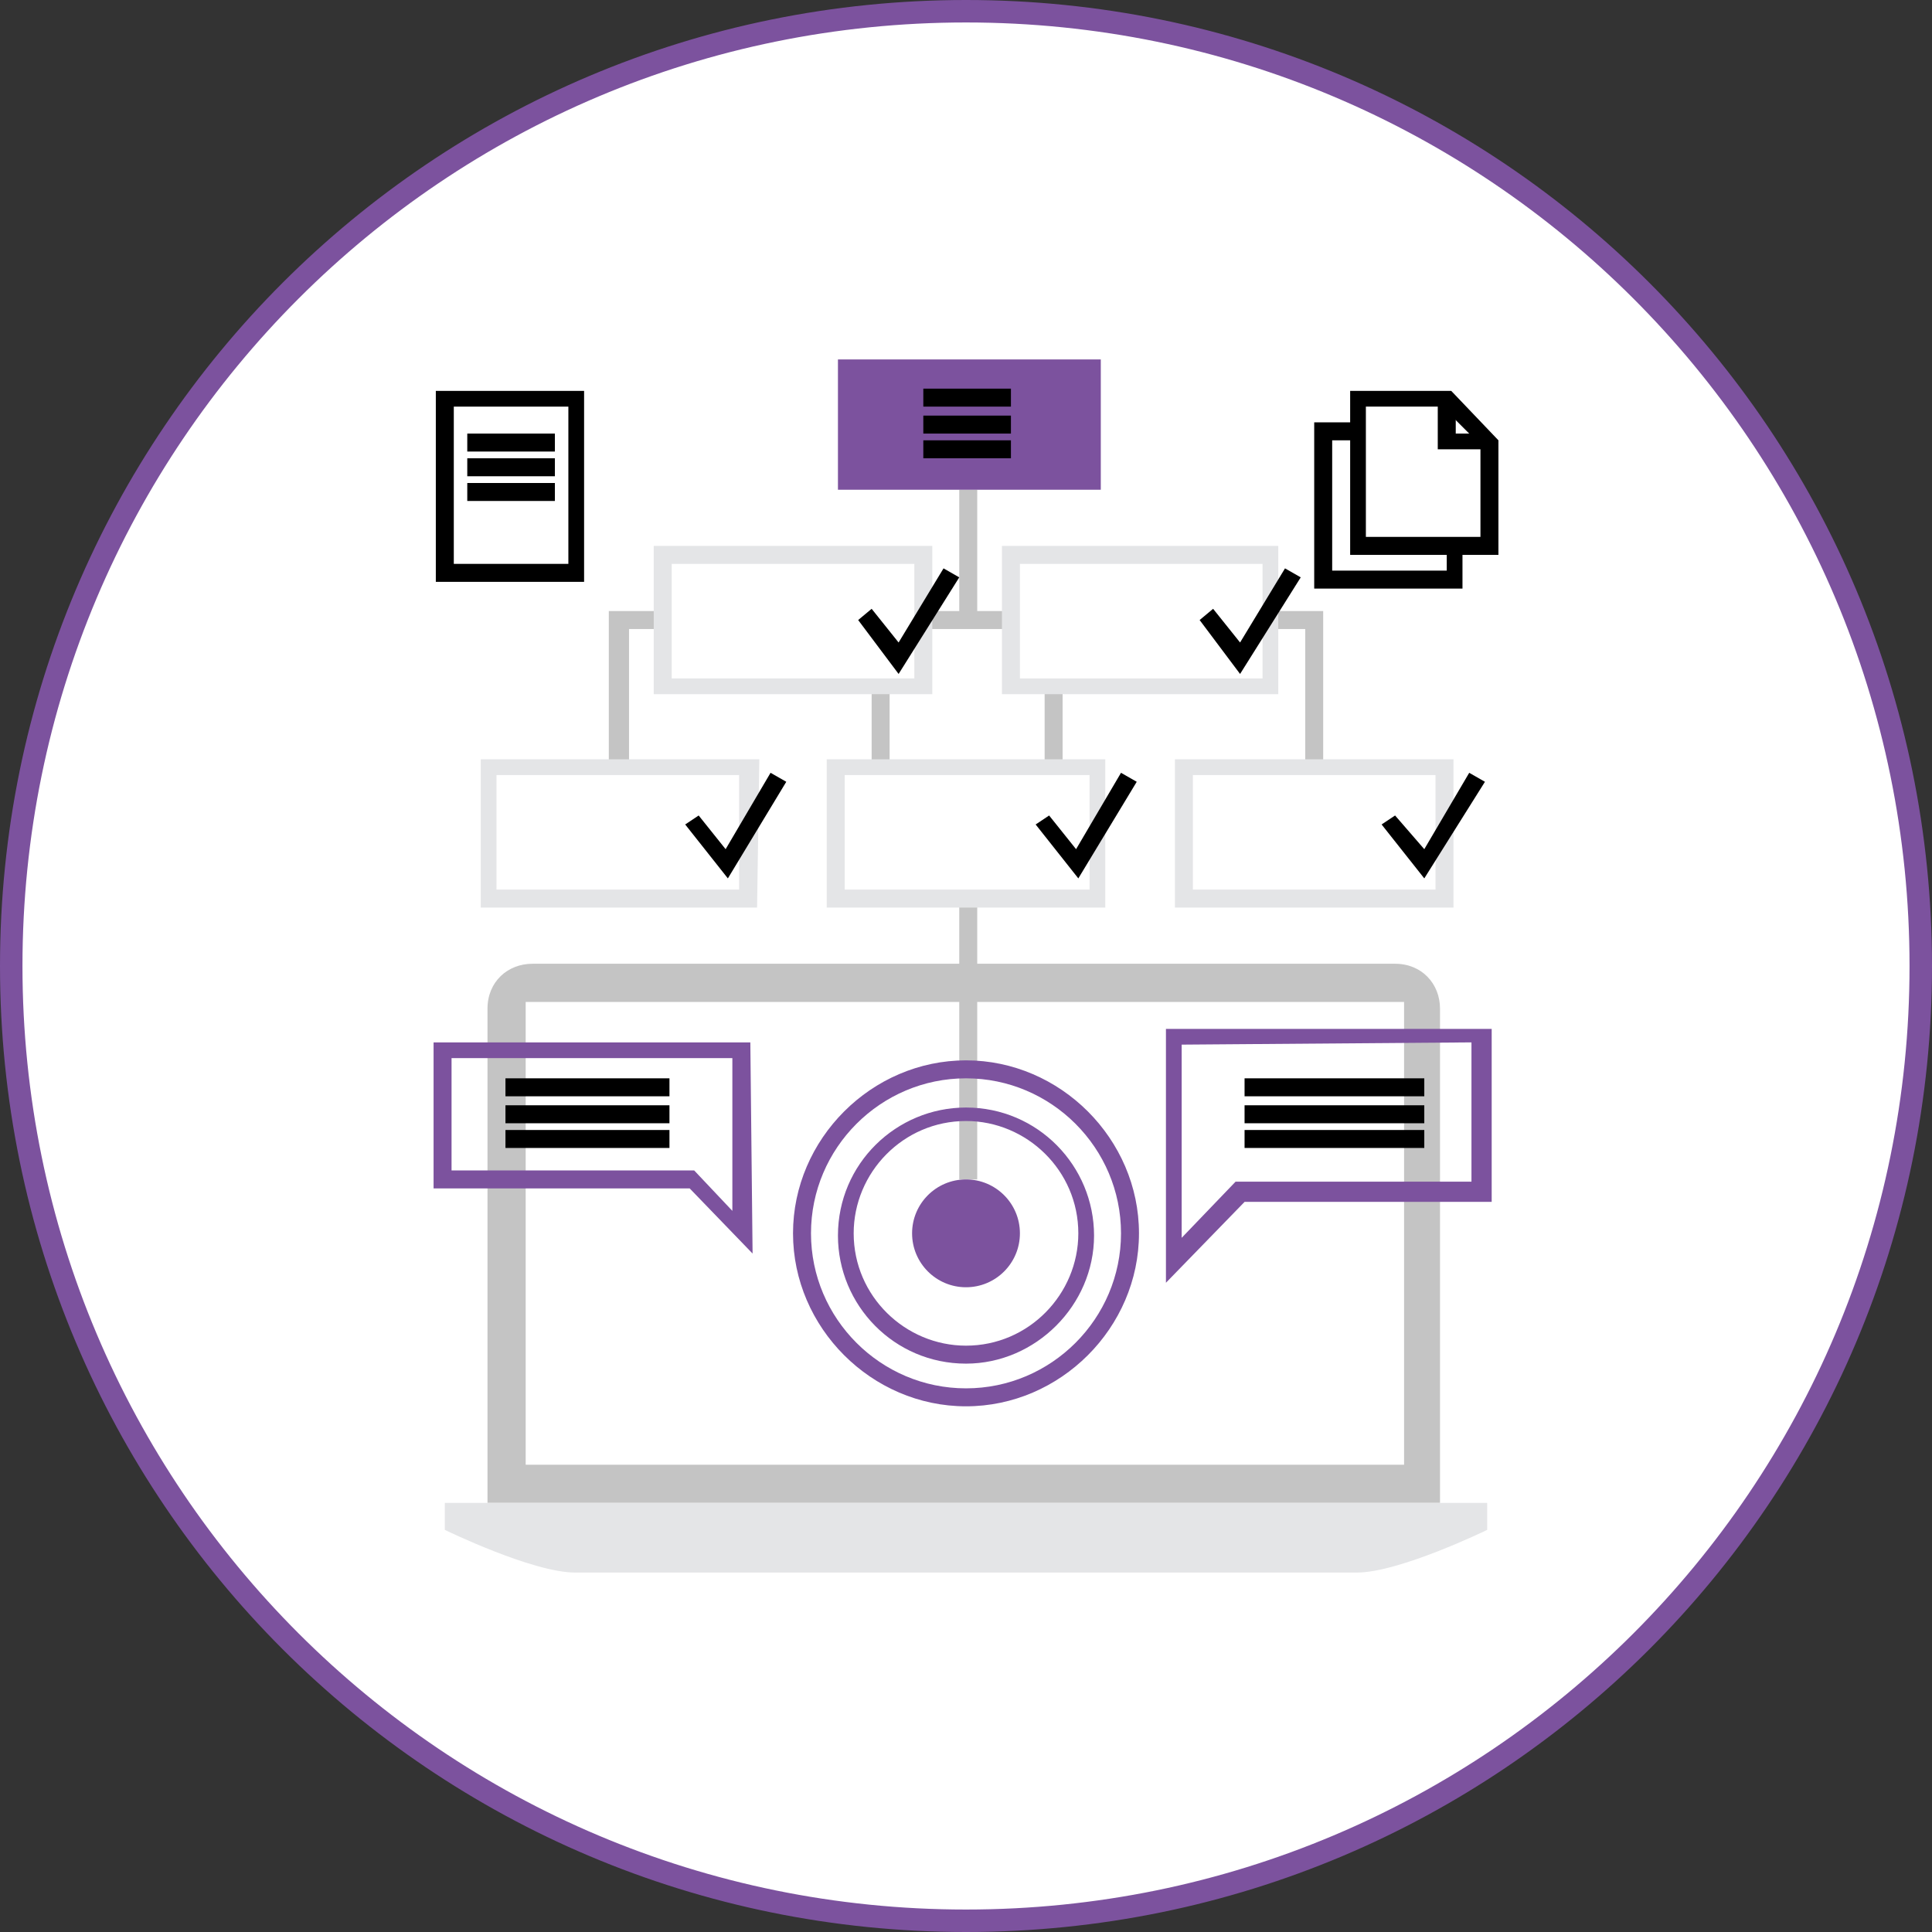 <?xml version="1.0" encoding="utf-8"?>
<!-- Generator: Adobe Illustrator 23.0.1, SVG Export Plug-In . SVG Version: 6.00 Build 0)  -->
<svg version="1.1" id="art" xmlns="http://www.w3.org/2000/svg" xmlns:xlink="http://www.w3.org/1999/xlink" x="0px" y="0px"
	 viewBox="0 0 86 86" style="enable-background:new 0 0 86 86;" xml:space="preserve">
<rect x="0" y="0" width="86" height="86" fill="#333333" stroke="none"/>
<style type="text/css">
	.st0{fill-rule:evenodd;clip-rule:evenodd;fill:#FFFFFF;stroke:#7C529E;stroke-miterlimit:10;}
	.st1{fill:#C4C4C4;}
	.st2{fill:#E4E5E7;}
	.st3{fill:#FFFFFF;}
	.st4{fill:#7C529E;}
</style>
<path class="st0" d="M43,0.5c23.5,0,42.5,19,42.5,42.5S66.5,85.5,43,85.5S0.5,66.5,0.5,43S19.5,0.5,43,0.5z"/>
<g>
	<path class="st1" d="M21.7,66.9v-22c0-1.2,0.9-2,2-2h38.4c1.2,0,2,0.9,2,2v22H21.7z"/>
	<path class="st2" d="M43,66.9h23.2v1.2c0,0-3.9,1.9-5.8,1.9S43,70,43,70s-15.5,0-17.4,0s-5.8-1.9-5.8-1.9v-1.2H43z"/>
	<rect x="23.4" y="44.6" class="st3" width="39.1" height="20.6"/>
	<g>
		<polygon class="st1" points="28,34.2 27.1,34.2 27.1,27.2 29.5,27.2 29.5,28 28,28 		"/>
	</g>
	<g>
		<polygon class="st1" points="58.9,34.2 58.1,34.2 58.1,28 56.6,28 56.6,27.2 58.9,27.2 		"/>
	</g>
	<g>
		<rect x="42.7" y="21.8" class="st1" width="0.8" height="5.8"/>
	</g>
	<g>
		<rect x="42.7" y="40" class="st1" width="0.8" height="12.5"/>
	</g>
	<g>
		<rect x="38.8" y="30.5" class="st1" width="0.8" height="3.7"/>
	</g>
	<g>
		<rect x="46.5" y="30.5" class="st1" width="0.8" height="3.7"/>
	</g>
	<g>
		<rect x="41.1" y="27.2" class="st1" width="3.9" height="0.8"/>
	</g>
	<g>
		<rect x="37.3" y="16" class="st4" width="11.7" height="5.8"/>
	</g>
	<g>
		<path class="st2" d="M41.5,30.9H29.1v-6.6h12.4V30.9z M29.9,30.2h10.8v-5.1H29.9V30.2z"/>
	</g>
	<g>
		<path class="st2" d="M56.9,30.9H44.6v-6.6h12.3C56.9,24.3,56.9,30.9,56.9,30.9z M45.4,30.2h10.8v-5.1H45.4V30.2z"/>
	</g>
	<g>
		<path class="st2" d="M33.7,40.4H21.4v-6.6h12.4L33.7,40.4L33.7,40.4z M22.1,39.6h10.8v-5.1H22.1V39.6z"/>
	</g>
	<g>
		<path class="st2" d="M64.7,40.4H52.3v-6.6h12.4V40.4z M53.1,39.6h10.8v-5.1H53.1V39.6z"/>
	</g>
	<g>
		<path class="st2" d="M49.3,40.4H36.8v-6.6h12.4v6.6H49.3z M37.6,39.6h10.9v-5.1H37.6V39.6z"/>
	</g>
	<g>
		<circle class="st4" cx="43" cy="54.9" r="2.4"/>
	</g>
	<g>
		<path class="st4" d="M43,60.7c-3.2,0-5.7-2.6-5.7-5.7c0-3.2,2.6-5.7,5.7-5.7c3.2,0,5.7,2.6,5.7,5.7C48.7,58.1,46.1,60.7,43,60.7z
			 M43,49.9c-2.8,0-5,2.3-5,5c0,2.8,2.3,5,5,5c2.8,0,5-2.3,5-5C48,52.1,45.7,49.9,43,49.9z"/>
	</g>
	<g>
		<path class="st4" d="M43,62.6c-4.2,0-7.7-3.5-7.7-7.7s3.5-7.7,7.7-7.7s7.7,3.5,7.7,7.7S47.2,62.6,43,62.6z M43,48
			c-3.8,0-6.9,3.1-6.9,6.9c0,3.8,3.1,6.9,6.9,6.9c3.8,0,6.9-3.1,6.9-6.9S46.8,48,43,48z"/>
	</g>
	<path class="st4" d="M33.5,55.8l-2.8-2.9H19.3v-6.5h14.1L33.5,55.8L33.5,55.8z M20.1,52.1h10.8l1.7,1.8v-6.8H20.1V52.1z"/>
	<path class="st4" d="M51.9,57.1V45.8h14.5v7.7h-11L51.9,57.1z M52.6,46.5v8.6l2.4-2.5h10.5v-6.2L52.6,46.5L52.6,46.5z"/>
	<path d="M26,25.9h-6.6v-8.5H26V25.9z M20.2,25.1h5.1v-7h-5.1V25.1z"/>
	<path d="M66.7,24.7h-6.6v-7.3h4.5l2.1,2.2V24.7z M60.8,23.9h5.1v-4.1l-1.7-1.7h-3.4C60.8,18.1,60.8,23.9,60.8,23.9z"/>
	<polygon points="65.1,26.2 58.5,26.2 58.5,18.8 60.5,18.8 60.5,19.6 59.3,19.6 59.3,25.4 64.4,25.4 64.4,24.2 65.1,24.2 	"/>
	<polygon points="66.3,20 64,20 64,17.7 64.8,17.7 64.8,19.3 66.3,19.3 	"/>
	<rect x="20.8" y="19.3" width="3.9" height="0.8"/>
	<rect x="20.8" y="20.4" width="3.9" height="0.8"/>
	<rect x="20.8" y="21.5" width="3.9" height="0.8"/>
	<g>
		<rect x="41.1" y="17.3" width="3.9" height="0.8"/>
	</g>
	<g>
		<rect x="41.1" y="18.5" width="3.9" height="0.8"/>
	</g>
	<g>
		<rect x="41.1" y="19.6" width="3.9" height="0.8"/>
	</g>
	<g>
		<rect x="22.5" y="48" width="7.3" height="0.8"/>
	</g>
	<g>
		<rect x="22.5" y="49.2" width="7.3" height="0.8"/>
	</g>
	<g>
		<rect x="22.5" y="50.3" width="7.3" height="0.8"/>
	</g>
	<g>
		<rect x="55.4" y="48" width="8" height="0.8"/>
	</g>
	<g>
		<rect x="55.4" y="49.2" width="8" height="0.8"/>
	</g>
	<g>
		<rect x="55.4" y="50.3" width="8" height="0.8"/>
	</g>
	<polygon points="32.4,39.1 30.5,36.7 31.1,36.3 32.3,37.8 34.3,34.4 35,34.8 	"/>
	<polygon points="48,39.1 46.1,36.7 46.7,36.3 47.9,37.8 49.9,34.4 50.6,34.8 	"/>
	<polygon points="63.4,39.1 61.5,36.7 62.1,36.3 63.4,37.8 65.4,34.4 66.1,34.8 	"/>
	<polygon points="55.2,30 53.4,27.6 54,27.1 55.2,28.6 57.2,25.3 57.9,25.7 	"/>
	<polygon points="40,30 38.2,27.6 38.8,27.1 40,28.6 42,25.3 42.7,25.7 	"/>
</g>
</svg>
